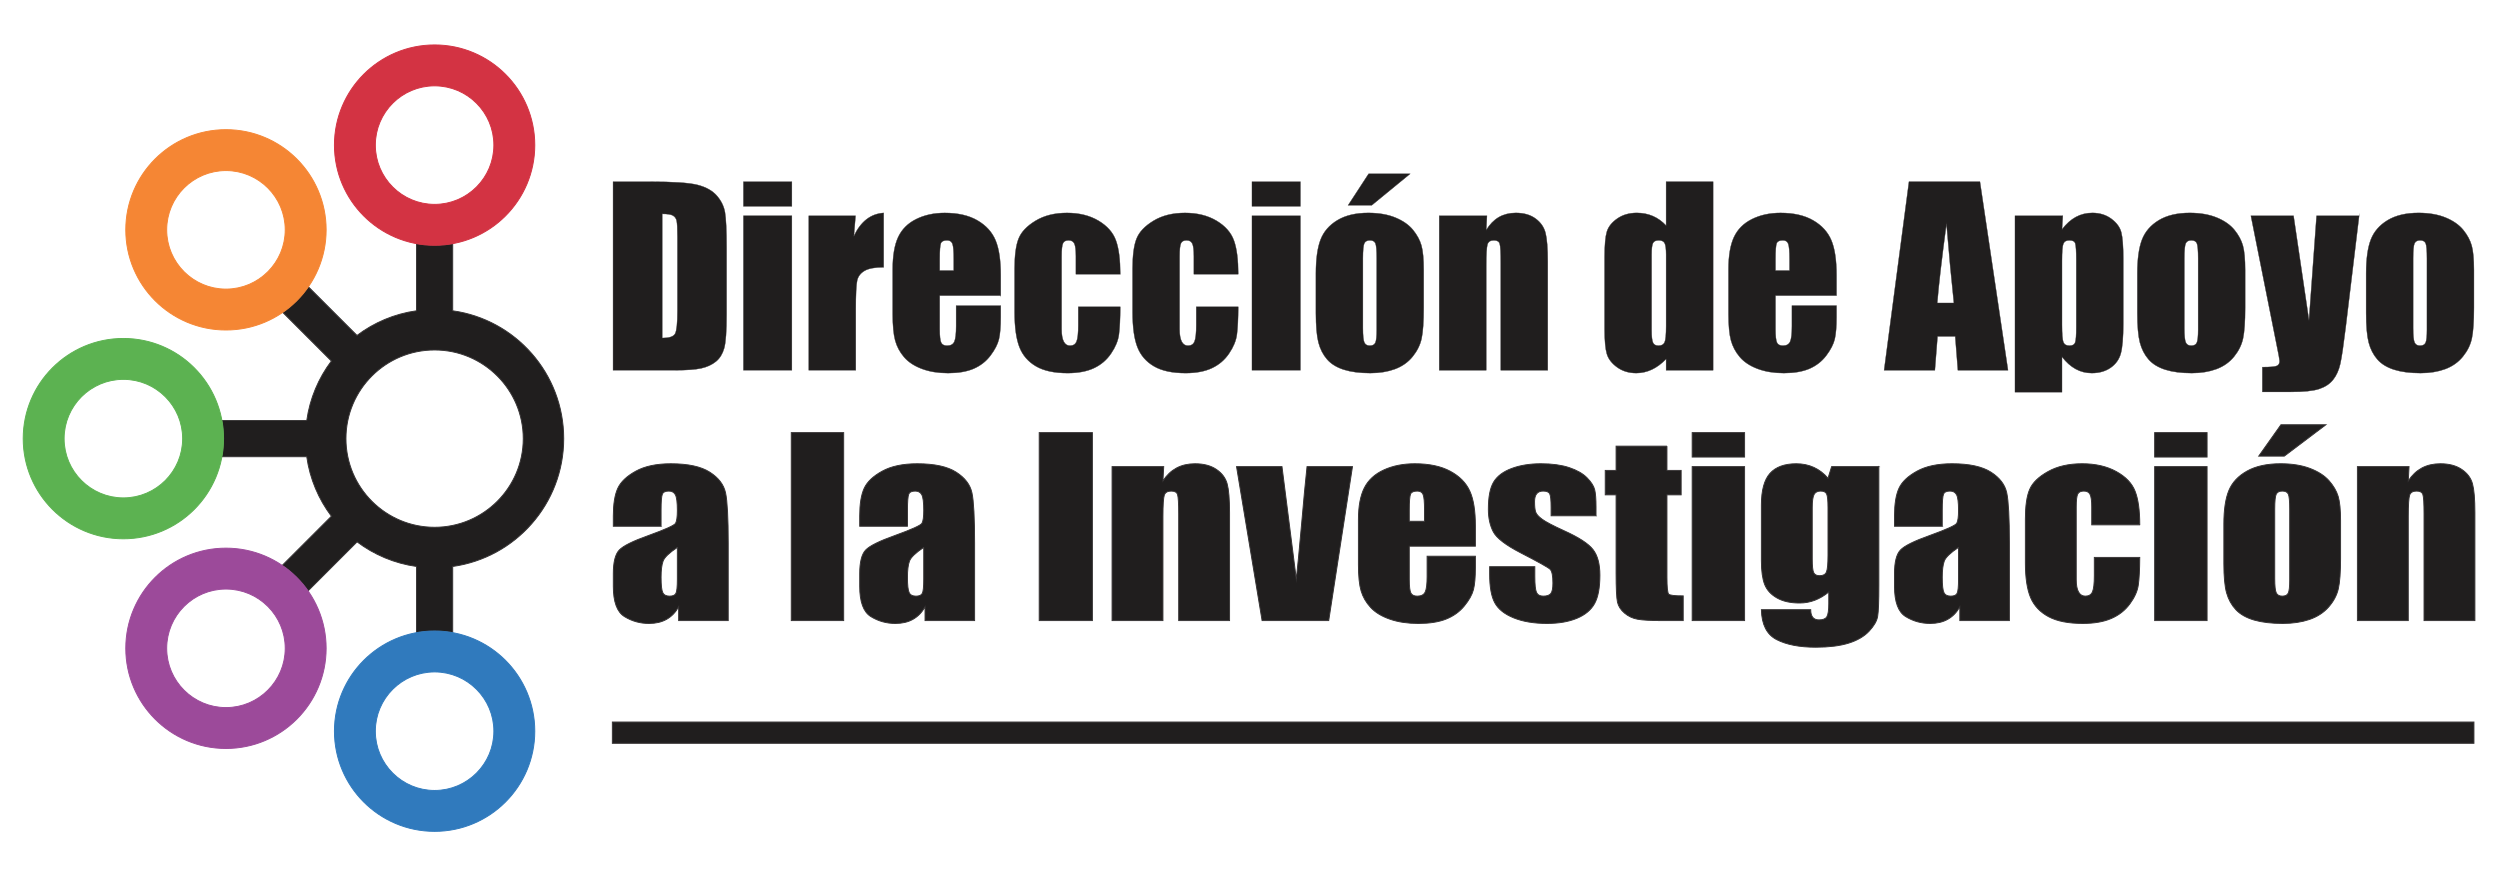 <svg xmlns="http://www.w3.org/2000/svg" xmlns:xlink="http://www.w3.org/1999/xlink" xmlns:xodm="http://www.corel.com/coreldraw/odm/2003" xml:space="preserve" width="200mm" height="70mm" style="shape-rendering:geometricPrecision; text-rendering:geometricPrecision; image-rendering:optimizeQuality; fill-rule:evenodd; clip-rule:evenodd" viewBox="0 0 20000 7000"> <defs>  <style type="text/css">       .str1 {stroke:#373435;stroke-width:7.62;stroke-miterlimit:22.926}    .str0 {stroke:#373435;stroke-width:2.91;stroke-miterlimit:22.926}    .str5 {stroke:#5CB251;stroke-width:7.66;stroke-miterlimit:22.926}    .str4 {stroke:#D33343;stroke-width:7.66;stroke-miterlimit:22.926}    .str6 {stroke:#307ABD;stroke-width:7.66;stroke-miterlimit:22.926}    .str7 {stroke:#F58634;stroke-width:7.66;stroke-miterlimit:22.926}    .str3 {stroke:#9C4A9A;stroke-width:7.66;stroke-miterlimit:22.926}    .str2 {stroke:#373435;stroke-width:7.66;stroke-miterlimit:22.926}    .fil1 {fill:none;fill-rule:nonzero}    .fil8 {fill:#F58634}    .fil5 {fill:#D33343}    .fil4 {fill:#9C4A9A}    .fil6 {fill:#5CB251}    .fil2 {fill:#201E1E}    .fil7 {fill:#307ABD}    .fil3 {fill:#373435;fill-rule:nonzero}    .fil0 {fill:#201E1E;fill-rule:nonzero}     </style> </defs> <g id="Capa_x0020_1">    <g id="_2219474378064">   <g>    <path class="fil0 str0" d="M4904.56 1453.66l293.51 0c189.2,0 317.35,8.58 384.12,26.05 66.79,17.48 117.66,46.08 152.33,85.8 34.65,39.72 56.6,83.89 65.18,132.51 8.59,48.94 13.04,144.59 13.04,287.59l0 528.13c0,135.37 -6.36,225.94 -19.08,271.38 -12.72,45.76 -34.98,81.67 -66.46,107.41 -31.8,25.74 -70.92,43.53 -117.66,54.02 -46.42,10.17 -116.7,15.25 -210.5,15.25l-494.48 0 0 -1508.14zm393.04 257.39l0 993.35c55.65,0 89.99,-11.43 102.71,-34 13.04,-22.88 19.39,-84.52 19.39,-185.26l0 -586.6c0,-68.32 -2.22,-112.18 -6.35,-131.56 -4.45,-19.39 -14,-33.37 -29.58,-42.27 -15.26,-9.21 -43.88,-13.66 -86.17,-13.66zm1037.28 -257.39l0 196.38 -387.32 0 0 -196.38 387.32 0zm0 272.64l0 1235.5 -387.32 0 0 -1235.5 387.32 0zm509.41 0l-13.34 162.7c55,-116.94 134.5,-178.58 238.48,-185.58l0 434.72c-69,0 -119.88,9.21 -152.32,27.96 -32.43,18.75 -52.14,44.49 -59.78,77.85 -7.31,33.05 -11.12,109.64 -11.12,229.75l0 488.1 -375.87 0 0 -1235.5 373.95 0zm1161.63 638.72l-488.44 0 0 267.89c0,55.92 4.14,92.15 12.08,108.36 8.28,16.2 23.86,24.15 47.06,24.15 28.94,0 48.35,-10.81 57.88,-32.1 9.86,-21.61 14.63,-63.23 14.63,-124.88l0 -163.34 356.79 0 0 91.52c0,76.58 -4.78,135.37 -14.31,176.36 -9.86,41 -32.45,84.85 -67.74,131.56 -35.29,46.71 -80.45,81.67 -134.82,105.18 -54.38,23.2 -122.44,34.96 -204.47,34.96 -79.5,0 -149.77,-11.44 -210.82,-34.64 -60.75,-22.88 -108.13,-54.34 -142.15,-94.38 -34.02,-40.03 -57.24,-84.21 -70.28,-132.51 -13.03,-47.98 -19.71,-117.89 -19.71,-210.04l0 -360.67c0,-108.05 14.63,-193.21 43.88,-255.81 29.26,-62.28 76.96,-110.27 143.41,-143.32 66.78,-33.36 143.1,-49.89 229.59,-49.89 105.57,0 192.7,20.02 261.39,60.06 68.69,40.04 117.02,93.11 144.69,159.21 27.66,65.78 41.34,158.88 41.34,278.68l0 163.65zm-375.87 -200.19l0 -90.25c0,-64.19 -3.5,-105.18 -10.5,-123.93 -6.99,-18.75 -21.3,-27.96 -42.93,-27.96 -26.7,0 -43.24,7.94 -49.6,23.83 -6.35,15.89 -9.54,58.47 -9.54,128.06l0 90.25 112.57 0zm1332.06 28.6l-354.87 0 0 -143c0,-49.57 -4.14,-83.26 -12.41,-101.05 -8.27,-17.8 -23.53,-26.69 -45.79,-26.69 -22.26,0 -37.21,7.62 -44.83,23.19 -7.64,15.57 -11.45,50.21 -11.45,104.23l0 583.11c0,44.17 5.72,77.22 17.17,99.15 11.13,21.93 27.98,33.05 50.24,33.05 25.76,0 43.24,-11.44 52.47,-34.32 9.22,-22.88 13.67,-66.1 13.67,-129.97l0 -146.49 335.8 0c-0.64,98.51 -4.13,172.55 -10.81,221.8 -6.36,49.26 -27.35,99.78 -62.65,151.58 -34.98,51.79 -81.09,90.88 -137.69,117.26 -56.59,26.37 -126.55,39.4 -210.19,39.4 -106.2,0 -190.79,-18.11 -253.11,-54.66 -62.01,-36.22 -106.21,-87.07 -131.97,-152.53 -25.76,-65.78 -38.8,-158.57 -38.8,-279.32l0 -351.14c0,-105.18 10.5,-184.3 31.8,-237.69 20.99,-53.39 66.15,-101.05 135.47,-143 69,-41.94 152.95,-62.92 252.16,-62.92 98.25,0 182.21,20.98 252.17,62.61 69.64,41.62 116.06,94.06 138.95,157.61 23.22,63.55 34.67,153.48 34.67,269.79zm943.79 0l-354.87 0 0 -143c0,-49.57 -4.13,-83.26 -12.41,-101.05 -8.26,-17.8 -23.52,-26.69 -45.79,-26.69 -22.26,0 -37.21,7.62 -44.83,23.19 -7.64,15.57 -11.45,50.21 -11.45,104.23l0 583.11c0,44.17 5.73,77.22 17.17,99.15 11.13,21.93 27.98,33.05 50.25,33.05 25.75,0 43.24,-11.44 52.46,-34.32 9.22,-22.88 13.67,-66.1 13.67,-129.97l0 -146.49 335.8 0c-0.64,98.51 -4.13,172.55 -10.81,221.8 -6.36,49.26 -27.34,99.78 -62.65,151.58 -34.97,51.79 -81.08,90.88 -137.68,117.26 -56.6,26.37 -126.56,39.4 -210.2,39.4 -106.2,0 -190.79,-18.11 -253.11,-54.66 -62.01,-36.22 -106.21,-87.07 -131.97,-152.53 -25.76,-65.78 -38.79,-158.57 -38.79,-279.32l0 -351.14c0,-105.18 10.49,-184.3 31.8,-237.69 20.98,-53.39 66.14,-101.05 135.46,-143 69.01,-41.94 152.95,-62.92 252.16,-62.92 98.26,0 182.22,20.98 252.17,62.61 69.64,41.62 116.06,94.06 138.96,157.61 23.21,63.55 34.66,153.48 34.66,269.79zm497.34 -739.77l0 196.38 -387.31 0 0 -196.38 387.31 0zm0 272.64l0 1235.5 -387.31 0 0 -1235.5 387.31 0zm986.4 433.76l0 302.84c0,111.22 -5.72,192.57 -16.85,244.68 -11.13,51.8 -34.98,100.1 -71.55,145.22 -36.57,45.13 -83.63,78.18 -141.18,99.78 -57.56,21.3 -123.39,32.1 -197.8,32.1 -83.31,0 -153.9,-9.22 -211.45,-27.33 -57.88,-18.43 -102.71,-46.08 -134.51,-82.94 -32.13,-37.18 -55.02,-81.98 -68.69,-134.41 -13.67,-52.44 -20.36,-131.24 -20.36,-236.11l0 -316.82c0,-115.03 12.41,-204.64 37.21,-269.47 24.81,-64.51 69.64,-116.3 134.19,-155.39 64.56,-39.08 147.23,-58.79 247.72,-58.79 84.26,0 156.77,12.72 217.5,37.82 60.42,25.1 107.16,57.83 140.23,98.19 32.76,40.36 55.33,81.99 67.42,124.88 12.08,42.9 18.12,108.05 18.12,195.75zm-375.86 -93.11c0,-63.23 -3.5,-103.27 -10.18,-119.48 -7,-16.52 -21.62,-24.78 -44.2,-24.78 -22.58,0 -37.52,8.26 -45.15,24.78 -7.32,16.21 -11.13,56.25 -11.13,119.48l0 557.69c0,58.47 3.81,96.61 11.13,114.08 7.63,17.8 22.25,26.7 44.2,26.7 22.57,0 37.2,-7.95 44.52,-24.15 7.31,-16.21 10.81,-50.85 10.81,-104.23l0 -570.09zm267.11 -676.21l-307.18 251.67 -188.88 0 164.08 -251.67 331.98 0zm614.68 335.56l-5.73 114.72c27.35,-45.76 60.74,-80.08 100.17,-103.28 39.43,-22.88 84.9,-34.32 136.74,-34.32 64.55,0 117.34,15.26 158.35,45.76 41.02,30.19 67.42,68.64 79.18,115.04 11.77,46.07 17.81,123.29 17.81,231.33l0 866.25 -375.87 0 0 -855.76c0,-84.84 -2.86,-136.96 -8.58,-155.39 -5.41,-18.75 -20.99,-27.96 -46.74,-27.96 -27.03,0 -43.88,10.8 -50.88,32.09 -6.68,21.61 -10.18,78.81 -10.18,171.92l0 835.1 -375.86 0 0 -1235.5 381.59 0zm1809.35 -272.64l0 1508.14 -375.87 0 0 -89.93c-36.24,37.82 -74.09,65.78 -113.83,84.53 -40.07,18.75 -81.73,28.28 -125.29,28.28 -58.51,0 -109.38,-15.25 -152.31,-46.08 -42.93,-30.82 -70.6,-66.41 -82.68,-106.77 -12.09,-40.36 -18.13,-106.13 -18.13,-197.65l0 -578.66c0,-95.02 6.04,-162.39 18.13,-202.11 12.08,-39.72 40.06,-74.67 83.63,-104.86 43.56,-30.19 95.71,-45.13 156.14,-45.13 46.74,0 89.35,8.58 128.45,25.43 38.8,16.84 74.1,41.94 105.89,75.94l0 -351.13 375.87 0zm-375.87 583.42c0,-45.12 -3.81,-75.63 -11.75,-91.2 -7.96,-15.57 -23.54,-23.19 -46.76,-23.19 -22.89,0 -38.15,6.99 -46.1,20.97 -7.95,13.98 -11.76,45.12 -11.76,93.42l0 605.36c0,50.21 3.81,83.26 11.44,99.14 7.63,15.89 21.94,23.84 43.56,23.84 24.49,0 41.03,-8.9 48.98,-26.7 8.26,-17.47 12.39,-60.69 12.39,-129.65l0 -571.99zm1363.22 327.94l-488.43 0 0 267.89c0,55.92 4.13,92.15 12.08,108.36 8.27,16.2 23.86,24.15 47.06,24.15 28.94,0 48.34,-10.81 57.88,-32.1 9.86,-21.61 14.63,-63.23 14.63,-124.88l0 -163.34 356.78 0 0 91.52c0,76.58 -4.77,135.37 -14.31,176.36 -9.85,41 -32.44,84.85 -67.73,131.56 -35.3,46.71 -80.46,81.67 -134.82,105.18 -54.38,23.2 -122.44,34.96 -204.47,34.96 -79.5,0 -149.78,-11.44 -210.83,-34.64 -60.74,-22.88 -108.12,-54.34 -142.14,-94.38 -34.03,-40.03 -57.24,-84.21 -70.28,-132.51 -13.03,-47.98 -19.72,-117.89 -19.72,-210.04l0 -360.67c0,-108.05 14.63,-193.21 43.88,-255.81 29.26,-62.28 76.97,-110.27 143.42,-143.32 66.78,-33.36 143.1,-49.89 229.59,-49.89 105.57,0 192.7,20.02 261.39,60.06 68.68,40.04 117.02,93.11 144.69,159.21 27.65,65.78 41.33,158.88 41.33,278.68l0 163.65zm-375.86 -200.19l0 -90.25c0,-64.19 -3.5,-105.18 -10.5,-123.93 -6.99,-18.75 -21.3,-27.96 -42.93,-27.96 -26.71,0 -43.24,7.94 -49.6,23.83 -6.36,15.89 -9.54,58.47 -9.54,128.06l0 90.25 112.57 0zm1523.17 -711.17l224.49 1508.14 -400.98 0 -21.31 -270.74 -141.5 0 -21.31 270.74 -406.07 0 199.07 -1508.14 567.61 0zm-208.29 970.47c-18.76,-170.96 -38.47,-382.6 -59.47,-635.23 -38.78,289.81 -63.27,501.45 -73.77,635.23l133.24 0zm871.29 -697.83l-6.68 109.32c33.71,-44.49 70.59,-77.54 110.98,-99.47 40.39,-21.92 84.59,-32.73 132.28,-32.73 58.51,0 109.07,15.58 151.68,47.03 42.29,31.46 69.01,67.69 79.5,108.68 10.49,40.99 15.9,110.59 15.9,208.78l0 520.83c0,112.49 -6.68,192.25 -20.04,239.91 -13.35,47.35 -40.69,85.48 -82.03,113.77 -41.34,28.28 -91.26,42.26 -149.77,42.26 -46.44,0 -89.68,-10.8 -129.43,-32.73 -39.75,-21.93 -75.99,-54.34 -109.07,-97.56l0 282.82 -375.86 0 0 -1410.91 382.54 0zm107.8 359.4c0,-76.58 -2.86,-122.66 -8.58,-138.86 -5.42,-16.21 -21,-24.15 -46.76,-24.15 -25.11,0 -41.01,9.21 -48.33,27.96 -7.31,18.43 -10.81,63.55 -10.81,135.05l0 512.25c0,74.36 3.82,121.07 11.13,139.5 7.64,18.75 23.85,27.97 48.97,27.97 24.49,0 39.43,-8.58 45.48,-25.74 6.04,-16.84 8.9,-58.47 8.9,-124.25l0 -529.73zm1350.81 74.36l0 302.84c0,111.22 -5.72,192.57 -16.85,244.68 -11.13,51.8 -34.98,100.1 -71.55,145.22 -36.57,45.13 -83.63,78.18 -141.18,99.78 -57.56,21.3 -123.39,32.1 -197.8,32.1 -83.31,0 -153.9,-9.22 -211.45,-27.33 -57.88,-18.43 -102.71,-46.08 -134.51,-82.94 -32.13,-37.18 -55.02,-81.98 -68.69,-134.41 -13.67,-52.44 -20.36,-131.24 -20.36,-236.11l0 -316.82c0,-115.03 12.41,-204.64 37.21,-269.47 24.81,-64.51 69.64,-116.3 134.19,-155.39 64.56,-39.08 147.23,-58.79 247.72,-58.79 84.26,0 156.77,12.72 217.5,37.82 60.42,25.1 107.16,57.83 140.23,98.19 32.76,40.36 55.33,81.99 67.42,124.88 12.08,42.9 18.12,108.05 18.12,195.75zm-375.86 -93.11c0,-63.23 -3.5,-103.27 -10.18,-119.48 -7,-16.52 -21.62,-24.78 -44.2,-24.78 -22.58,0 -37.52,8.26 -45.15,24.78 -7.32,16.21 -11.13,56.25 -11.13,119.48l0 557.69c0,58.47 3.81,96.61 11.13,114.08 7.63,17.8 22.25,26.7 44.2,26.7 22.57,0 37.2,-7.95 44.52,-24.15 7.31,-16.21 10.81,-50.85 10.81,-104.23l0 -570.09zm1287.85 -340.65l-107.79 893.9c-17.17,141.72 -31.48,238.32 -42.93,289.8 -11.45,51.48 -30.53,94.06 -57.24,127.43 -26.4,33.68 -63.59,58.15 -110.97,74.04 -47.39,15.89 -123.39,23.83 -227.37,23.83l-227.99 0 0 -198.29c58.51,0 96.03,-2.86 112.56,-8.89 16.85,-5.72 25.44,-19.07 25.44,-39.41 0,-10.17 -7.95,-53.07 -23.53,-129.33l-206.06 -1033.08 341.21 0 123.37 835.43 60.74 -835.43 340.56 0zm918.36 433.76l0 302.84c0,111.22 -5.72,192.57 -16.85,244.68 -11.13,51.8 -34.99,100.1 -71.55,145.22 -36.58,45.13 -83.64,78.18 -141.19,99.78 -57.56,21.3 -123.38,32.1 -197.79,32.1 -83.31,0 -153.91,-9.22 -211.46,-27.33 -57.87,-18.43 -102.71,-46.08 -134.51,-82.94 -32.12,-37.18 -55.01,-81.98 -68.68,-134.41 -13.67,-52.44 -20.36,-131.24 -20.36,-236.11l0 -316.82c0,-115.03 12.41,-204.64 37.21,-269.47 24.8,-64.51 69.63,-116.3 134.19,-155.39 64.55,-39.08 147.23,-58.79 247.72,-58.79 84.26,0 156.76,12.72 217.5,37.82 60.42,25.1 107.16,57.83 140.23,98.19 32.75,40.36 55.33,81.99 67.42,124.88 12.08,42.9 18.12,108.05 18.12,195.75zm-375.87 -93.11c0,-63.23 -3.49,-103.27 -10.17,-119.48 -7,-16.52 -21.62,-24.78 -44.2,-24.78 -22.58,0 -37.52,8.26 -45.15,24.78 -7.32,16.21 -11.13,56.25 -11.13,119.48l0 557.69c0,58.47 3.81,96.61 11.13,114.08 7.63,17.8 22.25,26.7 44.2,26.7 22.57,0 37.2,-7.95 44.52,-24.15 7.31,-16.21 10.8,-50.85 10.8,-104.23l0 -570.09z"></path>    <g>     <path class="fil0" d="M5288.63 4210.08l-382.17 0 0 -82.71c0,-95.39 12.05,-168.92 35.81,-220.89 23.75,-51.65 71.96,-97.29 143.91,-136.9 71.97,-39.62 165.27,-59.58 280.61,-59.58 137.72,0 241.7,22.5 311.59,67.5 69.89,44.68 111.91,99.83 126.02,165.11 14.11,65.28 21.35,199.97 21.35,403.74l0 618.6 -396.64 0 0 -109.97c-24.79,44.37 -57.15,77.33 -96.4,99.51 -39.25,22.19 -86.08,33.28 -140.83,33.28 -71.27,0 -136.68,-18.38 -196.24,-55.14 -59.57,-37.08 -89.18,-117.58 -89.18,-242.12l0 -101.41c0,-92.22 15.84,-154.97 47.51,-188.56 31.69,-33.59 110.18,-72.57 235.5,-116.94 133.94,-48.49 205.56,-80.81 215.19,-97.61 9.3,-16.79 14.12,-50.7 14.12,-102.36 0,-64.33 -5.16,-106.16 -15.83,-125.81 -10.33,-19.33 -27.89,-29.15 -52.34,-29.15 -27.89,0 -45.11,8.23 -51.65,24.71 -6.88,16.17 -10.33,58.95 -10.33,127.72l0 128.98zm130.15 168.91c-65.75,44.05 -103.98,80.81 -114.31,110.6 -10.67,29.79 -15.84,72.25 -15.84,128.03 0,64.02 4.48,104.9 13.78,123.59 8.95,18.7 27.2,27.89 54.4,27.89 25.82,0 42.35,-7.29 50.27,-21.86 7.92,-14.58 11.7,-52.61 11.7,-114.73l0 -253.52zm1330.73 -918.08l0 1504.04 -419.36 0 0 -1504.04 419.36 0zm510.25 749.17l-382.17 0 0 -82.71c0,-95.39 12.05,-168.92 35.81,-220.89 23.75,-51.65 71.95,-97.29 143.91,-136.9 71.97,-39.62 165.27,-59.58 280.61,-59.58 137.71,0 241.7,22.5 311.59,67.5 69.89,44.68 111.9,99.83 126.02,165.11 14.11,65.28 21.34,199.97 21.34,403.74l0 618.6 -396.64 0 0 -109.97c-24.79,44.37 -57.14,77.33 -96.4,99.51 -39.25,22.19 -86.07,33.28 -140.82,33.28 -71.27,0 -136.69,-18.38 -196.25,-55.14 -59.56,-37.08 -89.17,-117.58 -89.17,-242.12l0 -101.41c0,-92.22 15.84,-154.97 47.51,-188.56 31.68,-33.59 110.18,-72.57 235.5,-116.94 133.93,-48.49 205.55,-80.81 215.19,-97.61 9.3,-16.79 14.11,-50.7 14.11,-102.36 0,-64.33 -5.16,-106.16 -15.83,-125.81 -10.33,-19.33 -27.89,-29.15 -52.33,-29.15 -27.89,0 -45.11,8.23 -51.65,24.71 -6.89,16.17 -10.33,58.95 -10.33,127.72l0 128.98zm130.14 168.91c-65.75,44.05 -103.97,80.81 -114.3,110.6 -10.67,29.79 -15.84,72.25 -15.84,128.03 0,64.02 4.47,104.9 13.77,123.59 8.96,18.7 27.21,27.89 54.4,27.89 25.83,0 42.35,-7.29 50.27,-21.86 7.92,-14.58 11.7,-52.61 11.7,-114.73l0 -253.52zm1349.33 -918.08l0 1504.04 -425.56 0 0 -1504.04 425.56 0zm570.51 271.91l-6.21 114.4c29.62,-45.63 65.77,-79.86 108.46,-102.99 42.7,-22.82 91.93,-34.23 148.05,-34.23 69.89,0 127.05,15.21 171.47,45.63 44.41,30.11 72.98,68.46 85.73,114.72 12.73,45.96 19.28,122.96 19.28,230.71l0 863.89 -406.97 0 0 -853.43c0,-84.61 -3.1,-136.59 -9.29,-154.97 -5.86,-18.69 -22.73,-27.88 -50.62,-27.88 -29.27,0 -47.51,10.77 -55.08,32 -7.24,21.55 -11.03,78.6 -11.03,171.45l0 832.83 -406.96 0 0 -1232.13 413.17 0zm1510.1 0l-190.05 1232.13 -532.99 0 -204.51 -1232.13 363.58 0 114.65 900.65c7.92,-66.87 23.08,-228.49 46.14,-484.55 12.05,-142.93 25.48,-281.73 39.59,-416.1l363.59 0zm983.32 636.98l-528.84 0 0 267.15c0,55.78 4.48,91.9 13.08,108.07 8.95,16.16 25.83,24.08 50.96,24.08 31.33,0 52.33,-10.77 62.66,-32.01 10.67,-21.55 15.83,-63.06 15.83,-124.54l0 -162.89 386.31 0 0 91.27c0,76.37 -5.16,135 -15.49,175.88 -10.67,40.88 -35.12,84.62 -73.34,131.2 -38.21,46.59 -87.11,81.45 -145.98,104.9 -58.88,23.13 -132.56,34.86 -221.39,34.86 -86.07,0 -162.16,-11.41 -228.27,-34.55 -65.76,-22.81 -117.05,-54.19 -153.9,-94.12 -36.84,-39.93 -61.98,-83.98 -76.09,-132.15 -14.11,-47.85 -21.35,-117.57 -21.35,-209.47l0 -359.69c0,-107.75 15.84,-192.68 47.51,-255.11 31.68,-62.11 83.33,-109.97 155.29,-142.93 72.3,-33.27 154.93,-49.75 248.59,-49.75 114.3,0 208.64,19.96 283,59.89 74.38,39.94 126.72,92.86 156.67,158.78 29.95,65.59 44.75,158.45 44.75,277.92l0 163.21zm-406.96 -199.65l0 -90c0,-64.02 -3.79,-104.9 -11.37,-123.6 -7.57,-18.69 -23.06,-27.88 -46.47,-27.88 -28.92,0 -46.83,7.92 -53.72,23.76 -6.88,15.85 -10.32,58.31 -10.32,127.72l0 90 121.88 0zm1372.04 -43.74l-359.45 0 0 -66.86c0,-57.05 -3.45,-92.86 -10.67,-108.07 -6.89,-15.21 -24.79,-22.81 -53.03,-22.81 -22.72,0 -39.94,6.97 -51.3,20.91 -11.36,13.94 -17.21,34.86 -17.21,62.75 0,37.71 2.75,65.6 8.6,83.03 5.51,17.74 22.73,37.08 51.3,57.99 28.24,21.23 86.77,51.97 175.26,92.22 118.08,53.24 195.21,103.31 232.05,150.53 36.84,46.9 55.43,115.36 55.43,205.04 0,100.46 -14.11,176.2 -42.35,227.22 -28.22,51.03 -75.4,90.64 -141.51,118.21 -66.44,27.57 -145.97,41.2 -239.62,41.2 -103.29,0 -192.13,-14.9 -265.46,-44.37 -73.69,-29.79 -124.29,-70.04 -151.83,-120.74 -27.56,-50.71 -41.32,-127.4 -41.32,-230.08l0 -59.26 361.51 0 0 77.65c0,65.91 4.48,108.69 13.43,128.66 9.3,19.65 27.19,29.47 53.71,29.47 28.93,0 48.89,-6.65 60.25,-19.96 11.36,-13.31 17.22,-41.52 17.22,-83.98 0,-58.95 -7.23,-95.71 -22.04,-110.6 -15.49,-14.9 -94.33,-58.95 -236.54,-132.15 -119.46,-61.8 -192.46,-117.89 -218.62,-168.6 -26.17,-50.39 -39.25,-110.28 -39.25,-179.68 0,-98.56 14.11,-171.13 42.35,-217.72 28.23,-46.9 76.09,-83.03 143.57,-108.38 67.48,-25.35 145.98,-38.03 235.16,-38.03 88.83,0 164.23,10.46 226.2,31.06 62.32,20.91 109.84,48.17 143.23,82.39 33.05,33.91 53.37,65.6 60.26,94.76 7.22,29.15 10.67,74.79 10.67,136.58l0 71.62zm567.4 -557.12l0 193.95 113.62 0 0 195.85 -113.62 0 0 658.85c0,80.81 4.83,126.13 14.12,135.32 9.3,9.19 47.85,13.94 116.03,13.94l0 197.75 -164.92 0c-92.96,0 -159.42,-3.49 -199.35,-10.77 -39.59,-6.98 -74.72,-23.46 -105.01,-49.13 -30.3,-25.66 -49.24,-54.82 -56.81,-88.1 -7.24,-32.95 -11.03,-110.6 -11.03,-232.92l0 -624.94 -86.76 0 0 -195.85 86.76 0 0 -193.95 406.97 0zm621.12 -108.38l0 195.85 -419.35 0 0 -195.85 419.35 0zm0 271.91l0 1232.13 -419.35 0 0 -1232.13 419.35 0zm1074.23 0l0 949.13c0,128.03 -3.11,211.06 -9.65,248.46 -6.19,37.39 -29.26,77.01 -68.16,118.84 -39.26,41.83 -93.66,73.84 -163.21,95.7 -69.89,21.87 -157.69,32.96 -263.39,32.96 -130.14,0 -234.46,-20.28 -313.32,-60.84 -78.84,-40.57 -119.46,-120.43 -122.22,-239.59l394.57 0c0,54.51 22.04,81.77 66.1,81.77 31.68,0 52.68,-8.24 63.02,-25.04 10.32,-16.8 15.49,-51.97 15.49,-105.21l0 -93.17c-35.13,29.15 -72.3,51.02 -110.87,65.91 -38.91,14.9 -79.53,22.5 -122.23,22.5 -73.68,0 -134.27,-13.62 -181.78,-40.88 -47.86,-27.25 -80.23,-63.06 -97.79,-107.11 -17.56,-44.37 -26.51,-107.43 -26.51,-189.2l0 -447.47c0,-116.94 23.06,-201.23 68.86,-252.57 46.14,-51.34 116.38,-77.01 210.37,-77.01 51.3,0 98.12,9.82 140.47,29.15 42.35,19.34 80.23,48.17 113.27,86.84l28.93 -93.17 378.05 0zm-406.98 326.73c0,-56.41 -3.78,-92.22 -11.01,-107.75 -7.23,-15.53 -23.41,-23.13 -48.2,-23.13 -24.45,0 -41.66,8.87 -51.65,26.3 -9.98,17.75 -15.14,52.6 -15.14,104.58l0 414.19c0,55.15 3.78,90.96 11.35,107.12 7.59,16.48 23.76,24.72 47.86,24.72 27.89,0 46.14,-9.83 54.4,-29.79 8.27,-19.65 12.39,-64.65 12.39,-134.69l0 -381.55zm914.13 150.53l-382.17 0 0 -82.71c0,-95.39 12.05,-168.92 35.81,-220.89 23.75,-51.65 71.96,-97.29 143.91,-136.9 71.97,-39.62 165.27,-59.58 280.61,-59.58 137.72,0 241.7,22.5 311.59,67.5 69.89,44.68 111.9,99.83 126.02,165.11 14.11,65.28 21.34,199.97 21.34,403.74l0 618.6 -396.63 0 0 -109.97c-24.8,44.37 -57.15,77.33 -96.4,99.51 -39.26,22.19 -86.08,33.28 -140.83,33.28 -71.27,0 -136.68,-18.38 -196.24,-55.14 -59.57,-37.08 -89.18,-117.58 -89.18,-242.12l0 -101.41c0,-92.22 15.84,-154.97 47.51,-188.56 31.68,-33.59 110.18,-72.57 235.5,-116.94 133.94,-48.49 205.55,-80.81 215.19,-97.61 9.3,-16.79 14.11,-50.7 14.11,-102.36 0,-64.33 -5.16,-106.16 -15.83,-125.81 -10.33,-19.33 -27.88,-29.15 -52.33,-29.15 -27.89,0 -45.11,8.23 -51.65,24.71 -6.89,16.17 -10.33,58.95 -10.33,127.72l0 128.98zm130.14 168.91c-65.75,44.05 -103.97,80.81 -114.3,110.6 -10.67,29.79 -15.84,72.25 -15.84,128.03 0,64.02 4.47,104.9 13.77,123.59 8.96,18.7 27.21,27.89 54.4,27.89 25.83,0 42.35,-7.29 50.27,-21.86 7.92,-14.58 11.7,-52.61 11.7,-114.73l0 -253.52zm1449.86 -180.32l-384.24 0 0 -142.61c0,-49.44 -4.48,-83.03 -13.43,-100.77 -8.95,-17.75 -25.47,-26.62 -49.57,-26.62 -24.11,0 -40.29,7.6 -48.55,23.13 -8.26,15.53 -12.39,50.07 -12.39,103.94l0 581.53c0,44.05 6.19,77.01 18.59,98.87 12.05,21.87 30.3,32.96 54.4,32.96 27.89,0 46.82,-11.41 56.81,-34.22 9.98,-22.82 14.81,-65.92 14.81,-129.62l0 -146.09 363.57 0c-0.68,98.24 -4.47,172.08 -11.71,221.2 -6.88,49.12 -29.6,99.51 -67.82,151.16 -37.88,51.66 -87.8,90.64 -149.09,116.94 -61.28,26.3 -137.03,39.3 -227.57,39.3 -115,0 -206.59,-18.07 -274.07,-54.51 -67.14,-36.13 -115,-86.83 -142.89,-152.12 -27.89,-65.6 -42,-158.13 -42,-278.56l0 -350.18c0,-104.89 11.36,-183.8 34.43,-237.04 22.73,-53.25 71.62,-100.78 146.67,-142.61 74.71,-41.83 165.62,-62.75 273.03,-62.75 106.4,0 197.29,20.92 273.04,62.43 75.4,41.51 125.67,93.8 150.46,157.19 25.13,63.38 37.52,153.06 37.52,269.05zm538.49 -737.76l0 195.85 -419.36 0 0 -195.85 419.36 0zm0 271.91l0 1232.13 -419.36 0 0 -1232.13 419.36 0zm1068.02 432.57l0 302.02c0,110.91 -6.19,192.04 -18.24,244.01 -12.06,51.66 -37.88,99.83 -77.48,144.83 -39.59,45 -90.54,77.96 -152.86,99.51 -62.32,21.23 -133.59,32.01 -214.16,32.01 -90.21,0 -166.64,-9.19 -228.96,-27.26 -62.66,-18.38 -111.21,-45.95 -145.64,-82.71 -34.77,-37.08 -59.57,-81.76 -74.37,-134.05 -14.8,-52.29 -22.04,-130.88 -22.04,-235.46l0 -315.96c0,-114.72 13.43,-204.09 40.29,-268.74 26.86,-64.33 75.4,-115.98 145.29,-154.96 69.9,-38.98 159.41,-58.63 268.21,-58.63 91.25,0 169.75,12.68 235.51,37.71 65.41,25.04 116.03,57.68 151.83,97.93 35.47,40.24 59.92,81.76 73,124.54 13.08,42.78 19.62,107.75 19.62,195.21zm-406.96 -92.85c0,-63.06 -3.79,-102.99 -11.02,-119.16 -7.57,-16.48 -23.41,-24.71 -47.86,-24.71 -24.44,0 -40.63,8.23 -48.89,24.71 -7.92,16.17 -12.05,56.1 -12.05,119.16l0 556.17c0,58.31 4.13,96.34 12.05,113.77 8.26,17.75 24.1,26.62 47.86,26.62 24.45,0 40.29,-7.92 48.2,-24.08 7.92,-16.17 11.71,-50.71 11.71,-103.95l0 -568.53zm289.21 -674.38l-332.59 250.99 -204.52 0 177.66 -250.99 359.45 0zm665.53 334.66l-6.2 114.4c29.62,-45.63 65.76,-79.86 108.46,-102.99 42.7,-22.82 91.92,-34.23 148.05,-34.23 69.89,0 127.05,15.21 171.46,45.63 44.42,30.11 72.99,68.46 85.73,114.72 12.74,45.96 19.29,122.96 19.29,230.71l0 863.89 -406.97 0 0 -853.43c0,-84.61 -3.1,-136.59 -9.29,-154.97 -5.86,-18.69 -22.73,-27.88 -50.62,-27.88 -29.27,0 -47.51,10.77 -55.08,32 -7.24,21.55 -11.03,78.6 -11.03,171.45l0 832.83 -406.96 0 0 -1232.13 413.16 0z"></path>     <path id="1" class="fil1 str1" d="M5288.63 4210.08l-382.17 0 0 -82.71c0,-95.39 12.05,-168.92 35.81,-220.89 23.75,-51.65 71.96,-97.29 143.91,-136.9 71.97,-39.62 165.27,-59.58 280.61,-59.58 137.72,0 241.7,22.5 311.59,67.5 69.89,44.68 111.91,99.83 126.02,165.11 14.11,65.28 21.35,199.97 21.35,403.74l0 618.6 -396.64 0 0 -109.97c-24.79,44.37 -57.15,77.33 -96.4,99.51 -39.25,22.19 -86.08,33.28 -140.83,33.28 -71.27,0 -136.68,-18.38 -196.24,-55.14 -59.57,-37.08 -89.18,-117.58 -89.18,-242.12l0 -101.41c0,-92.22 15.84,-154.97 47.51,-188.56 31.69,-33.59 110.18,-72.57 235.5,-116.94 133.94,-48.49 205.56,-80.81 215.19,-97.61 9.3,-16.79 14.12,-50.7 14.12,-102.36 0,-64.33 -5.16,-106.16 -15.83,-125.81 -10.33,-19.33 -27.89,-29.15 -52.34,-29.15 -27.89,0 -45.11,8.23 -51.65,24.71 -6.88,16.17 -10.33,58.95 -10.33,127.72l0 128.98zm130.15 168.91c-65.75,44.05 -103.98,80.81 -114.31,110.6 -10.67,29.79 -15.84,72.25 -15.84,128.03 0,64.02 4.48,104.9 13.78,123.59 8.95,18.7 27.2,27.89 54.4,27.89 25.82,0 42.35,-7.29 50.27,-21.86 7.92,-14.58 11.7,-52.61 11.7,-114.73l0 -253.52zm1330.73 -918.08l0 1504.04 -419.36 0 0 -1504.04 419.36 0zm510.25 749.17l-382.17 0 0 -82.71c0,-95.39 12.05,-168.92 35.81,-220.89 23.75,-51.65 71.95,-97.29 143.91,-136.9 71.97,-39.62 165.27,-59.58 280.61,-59.58 137.71,0 241.7,22.5 311.59,67.5 69.89,44.68 111.9,99.83 126.02,165.11 14.11,65.28 21.34,199.97 21.34,403.74l0 618.6 -396.64 0 0 -109.97c-24.79,44.37 -57.14,77.33 -96.4,99.51 -39.25,22.19 -86.07,33.28 -140.82,33.28 -71.27,0 -136.69,-18.38 -196.25,-55.14 -59.56,-37.08 -89.17,-117.58 -89.17,-242.12l0 -101.41c0,-92.22 15.84,-154.97 47.51,-188.56 31.68,-33.59 110.18,-72.57 235.5,-116.94 133.93,-48.49 205.55,-80.81 215.19,-97.61 9.3,-16.79 14.11,-50.7 14.11,-102.36 0,-64.33 -5.16,-106.16 -15.83,-125.81 -10.33,-19.33 -27.89,-29.15 -52.33,-29.15 -27.89,0 -45.11,8.23 -51.65,24.71 -6.89,16.17 -10.33,58.95 -10.33,127.72l0 128.98zm130.14 168.91c-65.75,44.05 -103.97,80.81 -114.3,110.6 -10.67,29.79 -15.84,72.25 -15.84,128.03 0,64.02 4.47,104.9 13.77,123.59 8.96,18.7 27.21,27.89 54.4,27.89 25.83,0 42.35,-7.29 50.27,-21.86 7.92,-14.58 11.7,-52.61 11.7,-114.73l0 -253.52zm1349.33 -918.08l0 1504.04 -425.56 0 0 -1504.04 425.56 0zm570.51 271.91l-6.21 114.4c29.62,-45.63 65.77,-79.86 108.46,-102.99 42.7,-22.82 91.93,-34.23 148.05,-34.23 69.89,0 127.05,15.21 171.47,45.63 44.41,30.11 72.98,68.46 85.73,114.72 12.73,45.96 19.28,122.96 19.28,230.71l0 863.89 -406.97 0 0 -853.43c0,-84.61 -3.1,-136.59 -9.29,-154.97 -5.86,-18.69 -22.73,-27.88 -50.62,-27.88 -29.27,0 -47.51,10.77 -55.08,32 -7.24,21.55 -11.03,78.6 -11.03,171.45l0 832.83 -406.96 0 0 -1232.13 413.17 0zm1510.1 0l-190.05 1232.13 -532.99 0 -204.51 -1232.13 363.58 0 114.65 900.65c7.92,-66.87 23.08,-228.49 46.14,-484.55 12.05,-142.93 25.48,-281.73 39.59,-416.1l363.59 0zm983.32 636.98l-528.84 0 0 267.15c0,55.78 4.48,91.9 13.08,108.07 8.95,16.16 25.83,24.08 50.96,24.08 31.33,0 52.33,-10.77 62.66,-32.01 10.67,-21.55 15.83,-63.06 15.83,-124.54l0 -162.89 386.31 0 0 91.27c0,76.37 -5.16,135 -15.49,175.88 -10.67,40.88 -35.12,84.62 -73.34,131.2 -38.21,46.59 -87.11,81.45 -145.98,104.9 -58.88,23.13 -132.56,34.86 -221.39,34.86 -86.07,0 -162.16,-11.41 -228.27,-34.55 -65.76,-22.81 -117.05,-54.19 -153.9,-94.12 -36.84,-39.93 -61.98,-83.98 -76.09,-132.15 -14.11,-47.85 -21.35,-117.57 -21.35,-209.47l0 -359.69c0,-107.75 15.84,-192.68 47.51,-255.11 31.68,-62.11 83.33,-109.97 155.29,-142.93 72.3,-33.27 154.93,-49.75 248.59,-49.75 114.3,0 208.64,19.96 283,59.89 74.38,39.94 126.72,92.86 156.67,158.78 29.95,65.59 44.75,158.45 44.75,277.92l0 163.21zm-406.96 -199.65l0 -90c0,-64.02 -3.79,-104.9 -11.37,-123.6 -7.57,-18.69 -23.06,-27.88 -46.47,-27.88 -28.92,0 -46.83,7.92 -53.72,23.76 -6.88,15.85 -10.32,58.31 -10.32,127.72l0 90 121.88 0zm1372.04 -43.74l-359.45 0 0 -66.86c0,-57.05 -3.45,-92.86 -10.67,-108.07 -6.89,-15.21 -24.79,-22.81 -53.03,-22.81 -22.72,0 -39.94,6.97 -51.3,20.91 -11.36,13.94 -17.21,34.86 -17.21,62.75 0,37.71 2.75,65.6 8.6,83.03 5.51,17.74 22.73,37.08 51.3,57.99 28.24,21.23 86.77,51.97 175.26,92.22 118.08,53.24 195.21,103.31 232.05,150.53 36.84,46.9 55.43,115.36 55.43,205.04 0,100.46 -14.11,176.2 -42.35,227.22 -28.22,51.03 -75.4,90.64 -141.51,118.21 -66.44,27.57 -145.97,41.2 -239.62,41.2 -103.29,0 -192.13,-14.9 -265.46,-44.37 -73.69,-29.79 -124.29,-70.04 -151.83,-120.74 -27.56,-50.71 -41.32,-127.4 -41.32,-230.08l0 -59.26 361.51 0 0 77.65c0,65.91 4.48,108.69 13.43,128.66 9.3,19.65 27.19,29.47 53.71,29.47 28.93,0 48.89,-6.65 60.25,-19.96 11.36,-13.31 17.22,-41.52 17.22,-83.98 0,-58.95 -7.23,-95.71 -22.04,-110.6 -15.49,-14.9 -94.33,-58.95 -236.54,-132.15 -119.46,-61.8 -192.46,-117.89 -218.62,-168.6 -26.17,-50.39 -39.25,-110.28 -39.25,-179.68 0,-98.56 14.11,-171.13 42.35,-217.72 28.23,-46.9 76.09,-83.03 143.57,-108.38 67.48,-25.35 145.98,-38.03 235.16,-38.03 88.83,0 164.23,10.46 226.2,31.06 62.32,20.91 109.84,48.17 143.23,82.39 33.05,33.91 53.37,65.6 60.26,94.76 7.22,29.15 10.67,74.79 10.67,136.58l0 71.62zm567.4 -557.12l0 193.95 113.62 0 0 195.85 -113.62 0 0 658.85c0,80.81 4.83,126.13 14.12,135.32 9.3,9.19 47.85,13.94 116.03,13.94l0 197.75 -164.92 0c-92.96,0 -159.42,-3.49 -199.35,-10.77 -39.59,-6.98 -74.72,-23.46 -105.01,-49.13 -30.3,-25.66 -49.24,-54.82 -56.81,-88.1 -7.24,-32.95 -11.03,-110.6 -11.03,-232.92l0 -624.94 -86.76 0 0 -195.85 86.76 0 0 -193.95 406.97 0zm621.12 -108.38l0 195.85 -419.35 0 0 -195.85 419.35 0zm0 271.91l0 1232.13 -419.35 0 0 -1232.13 419.35 0zm1074.23 0l0 949.13c0,128.03 -3.11,211.06 -9.65,248.46 -6.19,37.39 -29.26,77.01 -68.16,118.84 -39.26,41.83 -93.66,73.84 -163.21,95.7 -69.89,21.87 -157.69,32.96 -263.39,32.96 -130.14,0 -234.46,-20.28 -313.32,-60.84 -78.84,-40.57 -119.46,-120.43 -122.22,-239.59l394.57 0c0,54.51 22.04,81.77 66.1,81.77 31.68,0 52.68,-8.24 63.02,-25.04 10.32,-16.8 15.49,-51.97 15.49,-105.21l0 -93.17c-35.13,29.15 -72.3,51.02 -110.87,65.91 -38.91,14.9 -79.53,22.5 -122.23,22.5 -73.68,0 -134.27,-13.62 -181.78,-40.88 -47.86,-27.25 -80.23,-63.06 -97.79,-107.11 -17.56,-44.37 -26.51,-107.43 -26.51,-189.2l0 -447.47c0,-116.94 23.06,-201.23 68.86,-252.57 46.14,-51.34 116.38,-77.01 210.37,-77.01 51.3,0 98.12,9.82 140.47,29.15 42.35,19.34 80.23,48.17 113.27,86.84l28.93 -93.17 378.05 0zm-406.98 326.73c0,-56.41 -3.78,-92.22 -11.01,-107.75 -7.23,-15.53 -23.41,-23.13 -48.2,-23.13 -24.45,0 -41.66,8.87 -51.65,26.3 -9.98,17.75 -15.14,52.6 -15.14,104.58l0 414.19c0,55.15 3.78,90.96 11.35,107.12 7.59,16.48 23.76,24.72 47.86,24.72 27.89,0 46.14,-9.83 54.4,-29.79 8.27,-19.65 12.39,-64.65 12.39,-134.69l0 -381.55zm914.13 150.53l-382.17 0 0 -82.71c0,-95.39 12.05,-168.92 35.81,-220.89 23.75,-51.65 71.96,-97.29 143.91,-136.9 71.97,-39.62 165.27,-59.58 280.61,-59.58 137.72,0 241.7,22.5 311.59,67.5 69.89,44.68 111.9,99.83 126.02,165.11 14.11,65.28 21.34,199.97 21.34,403.74l0 618.6 -396.63 0 0 -109.97c-24.8,44.37 -57.15,77.33 -96.4,99.51 -39.26,22.19 -86.08,33.28 -140.83,33.28 -71.27,0 -136.68,-18.38 -196.24,-55.14 -59.57,-37.08 -89.18,-117.58 -89.18,-242.12l0 -101.41c0,-92.22 15.84,-154.97 47.51,-188.56 31.68,-33.59 110.18,-72.57 235.5,-116.94 133.94,-48.49 205.55,-80.81 215.19,-97.61 9.3,-16.79 14.11,-50.7 14.11,-102.36 0,-64.33 -5.16,-106.16 -15.83,-125.81 -10.33,-19.33 -27.88,-29.15 -52.33,-29.15 -27.89,0 -45.11,8.23 -51.65,24.71 -6.89,16.17 -10.33,58.95 -10.33,127.72l0 128.98zm130.14 168.91c-65.75,44.05 -103.97,80.81 -114.3,110.6 -10.67,29.79 -15.84,72.25 -15.84,128.03 0,64.02 4.47,104.9 13.77,123.59 8.96,18.7 27.21,27.89 54.4,27.89 25.83,0 42.35,-7.29 50.27,-21.86 7.92,-14.58 11.7,-52.61 11.7,-114.73l0 -253.52zm1449.86 -180.32l-384.24 0 0 -142.61c0,-49.44 -4.48,-83.03 -13.43,-100.77 -8.95,-17.75 -25.47,-26.62 -49.57,-26.62 -24.11,0 -40.29,7.6 -48.55,23.13 -8.26,15.53 -12.39,50.07 -12.39,103.94l0 581.53c0,44.05 6.19,77.01 18.59,98.87 12.05,21.87 30.3,32.96 54.4,32.96 27.89,0 46.82,-11.41 56.81,-34.22 9.98,-22.82 14.81,-65.92 14.81,-129.62l0 -146.09 363.57 0c-0.68,98.24 -4.47,172.08 -11.71,221.2 -6.88,49.12 -29.6,99.51 -67.82,151.16 -37.88,51.66 -87.8,90.64 -149.09,116.94 -61.28,26.3 -137.03,39.3 -227.57,39.3 -115,0 -206.59,-18.07 -274.07,-54.51 -67.14,-36.13 -115,-86.83 -142.89,-152.12 -27.89,-65.6 -42,-158.13 -42,-278.56l0 -350.18c0,-104.89 11.36,-183.8 34.43,-237.04 22.73,-53.25 71.62,-100.78 146.67,-142.61 74.71,-41.83 165.62,-62.75 273.03,-62.75 106.4,0 197.29,20.92 273.04,62.43 75.4,41.51 125.67,93.8 150.46,157.19 25.13,63.38 37.52,153.06 37.52,269.05zm538.49 -737.76l0 195.85 -419.36 0 0 -195.85 419.36 0zm0 271.91l0 1232.13 -419.36 0 0 -1232.13 419.36 0zm1068.02 432.57l0 302.02c0,110.91 -6.19,192.04 -18.24,244.01 -12.06,51.66 -37.88,99.83 -77.48,144.83 -39.59,45 -90.54,77.96 -152.86,99.51 -62.32,21.23 -133.59,32.01 -214.16,32.01 -90.21,0 -166.64,-9.19 -228.96,-27.26 -62.66,-18.38 -111.21,-45.95 -145.64,-82.71 -34.77,-37.08 -59.57,-81.76 -74.37,-134.05 -14.8,-52.29 -22.04,-130.88 -22.04,-235.46l0 -315.96c0,-114.72 13.43,-204.09 40.29,-268.74 26.86,-64.33 75.4,-115.98 145.29,-154.96 69.9,-38.98 159.41,-58.63 268.21,-58.63 91.25,0 169.75,12.68 235.51,37.71 65.41,25.04 116.03,57.68 151.83,97.93 35.47,40.24 59.92,81.76 73,124.54 13.08,42.78 19.62,107.75 19.62,195.21zm-406.96 -92.85c0,-63.06 -3.79,-102.99 -11.02,-119.16 -7.57,-16.48 -23.41,-24.71 -47.86,-24.71 -24.44,0 -40.63,8.23 -48.89,24.71 -7.92,16.17 -12.05,56.1 -12.05,119.16l0 556.17c0,58.31 4.13,96.34 12.05,113.77 8.26,17.75 24.1,26.62 47.86,26.62 24.45,0 40.29,-7.92 48.2,-24.08 7.92,-16.17 11.71,-50.71 11.71,-103.95l0 -568.53zm289.21 -674.38l-332.59 250.99 -204.52 0 177.66 -250.99 359.45 0zm665.53 334.66l-6.2 114.4c29.62,-45.63 65.76,-79.86 108.46,-102.99 42.7,-22.82 91.92,-34.23 148.05,-34.23 69.89,0 127.05,15.21 171.46,45.63 44.42,30.11 72.99,68.46 85.73,114.72 12.74,45.96 19.29,122.96 19.29,230.71l0 863.89 -406.97 0 0 -853.43c0,-84.61 -3.1,-136.59 -9.29,-154.97 -5.86,-18.69 -22.73,-27.88 -50.62,-27.88 -29.27,0 -47.51,10.77 -55.08,32 -7.24,21.55 -11.03,78.6 -11.03,171.45l0 832.83 -406.96 0 0 -1232.13 413.16 0z"></path>    </g>   </g>   <g>    <polygon class="fil2" points="4898.81,5776.36 19791.57,5776.36 19791.57,5946.42 4898.81,5946.42 "></polygon>    <path id="1" class="fil3" d="M19791.57 5780.21l-14892.76 0 0 -7.7 14892.76 0 3.83 3.85 -3.83 3.85zm0 -7.7l3.83 0 0 3.85 -3.83 -3.85zm-3.83 173.91l0 -170.06 7.66 0 0 170.06 -3.83 3.85 -3.83 -3.85zm7.66 0l0 3.85 -3.83 0 3.83 -3.85zm-14896.59 -3.85l14892.76 0 0 7.7 -14892.76 0 -3.83 -3.85 3.83 -3.85zm0 7.7l-3.83 0 0 -3.85 3.83 3.85zm3.83 -173.91l0 170.06 -7.66 0 0 -170.06 3.83 -3.85 3.83 3.85zm-7.66 0l0 -3.85 3.83 0 -3.83 3.85z"></path>   </g>   <path class="fil2 str2" d="M3621.67 2486.24c501.89,70.43 888.1,501.46 888.1,1022.77 0,521.31 -386.21,952.34 -888.1,1022.77l0 529.39c-46.97,-8.57 -95.37,-13.08 -144.83,-13.08 -49.45,0 -97.85,4.51 -144.82,13.08l0 -529.39c-176.75,-24.8 -339.12,-94.36 -475.35,-196.81l-392.22 392.22c-55.95,-79.85 -126.06,-149.03 -206.72,-203.88l393.55 -393.55c-102.7,-136.35 -172.42,-298.93 -197.27,-475.92l-678.6 0c8.57,-46.98 13.08,-95.38 13.08,-144.83 0,-49.45 -4.51,-97.85 -13.08,-144.82l678.66 0c24.84,-176.99 94.53,-339.59 197.2,-475.94l-389.28 -389.28c80.09,-55.22 149.63,-124.64 205.02,-204.61l389.06 389.06c136.35,-102.7 298.95,-172.41 475.95,-197.25l0 -536.95c46.97,8.57 95.37,13.08 144.82,13.08 49.46,0 97.86,-4.51 144.83,-13.08l0 537.02zm-144.83 313.59c391.67,0 709.18,317.51 709.18,709.18 0,391.67 -317.51,709.18 -709.18,709.18 -391.66,0 -709.17,-317.51 -709.17,-709.18 0,-391.67 317.51,-709.18 709.17,-709.18z"></path>   <g>    <path class="fil4 str3" d="M1807.68 4712.4c261.86,0 474.14,212.28 474.14,474.14 0,261.86 -212.28,474.13 -474.14,474.13 -261.86,0 -474.14,-212.27 -474.14,-474.13 0,-261.86 212.28,-474.14 474.14,-474.14zm0 -327.31c442.63,0 801.45,358.82 801.45,801.45 0,442.62 -358.82,801.45 -801.45,801.45 -442.63,0 -801.45,-358.83 -801.45,-801.45 0,-442.63 358.82,-801.45 801.45,-801.45z"></path>    <path class="fil5 str4" d="M3476.84 686.72c261.86,0 474.14,212.27 474.14,474.13 0,261.86 -212.28,474.14 -474.14,474.14 -261.86,0 -474.13,-212.28 -474.13,-474.14 0,-261.86 212.27,-474.13 474.13,-474.13zm0 -327.32c442.63,0 801.45,358.83 801.45,801.45 0,442.63 -358.82,801.45 -801.45,801.45 -442.62,0 -801.45,-358.82 -801.45,-801.45 0,-442.62 358.83,-801.45 801.45,-801.45z"></path>    <path class="fil6 str5" d="M987.04 3034.87c261.86,0 474.14,212.28 474.14,474.14 0,261.86 -212.28,474.14 -474.14,474.14 -261.86,0 -474.13,-212.28 -474.13,-474.14 0,-261.86 212.27,-474.14 474.13,-474.14zm0 -327.31c442.63,0 801.45,358.82 801.45,801.45 0,442.63 -358.82,801.45 -801.45,801.45 -442.62,0 -801.45,-358.82 -801.45,-801.45 0,-442.63 358.83,-801.45 801.45,-801.45z"></path>    <path class="fil7 str6" d="M3476.84 5375.4c261.86,0 474.14,212.28 474.14,474.14 0,261.86 -212.28,474.14 -474.14,474.14 -261.86,0 -474.13,-212.28 -474.13,-474.14 0,-261.86 212.27,-474.14 474.13,-474.14zm0 -327.31c442.63,0 801.45,358.82 801.45,801.45 0,442.63 -358.82,801.45 -801.45,801.45 -442.62,0 -801.45,-358.82 -801.45,-801.45 0,-442.63 358.83,-801.45 801.45,-801.45z"></path>    <path class="fil8 str7" d="M1807.68 1364.56c261.86,0 474.14,212.28 474.14,474.14 0,261.86 -212.28,474.14 -474.14,474.14 -261.86,0 -474.14,-212.28 -474.14,-474.14 0,-261.86 212.28,-474.14 474.14,-474.14zm0 -327.31c442.63,0 801.45,358.82 801.45,801.45 0,442.63 -358.82,801.45 -801.45,801.45 -442.63,0 -801.45,-358.82 -801.45,-801.45 0,-442.63 358.82,-801.45 801.45,-801.45z"></path>   </g>  </g> </g></svg>
